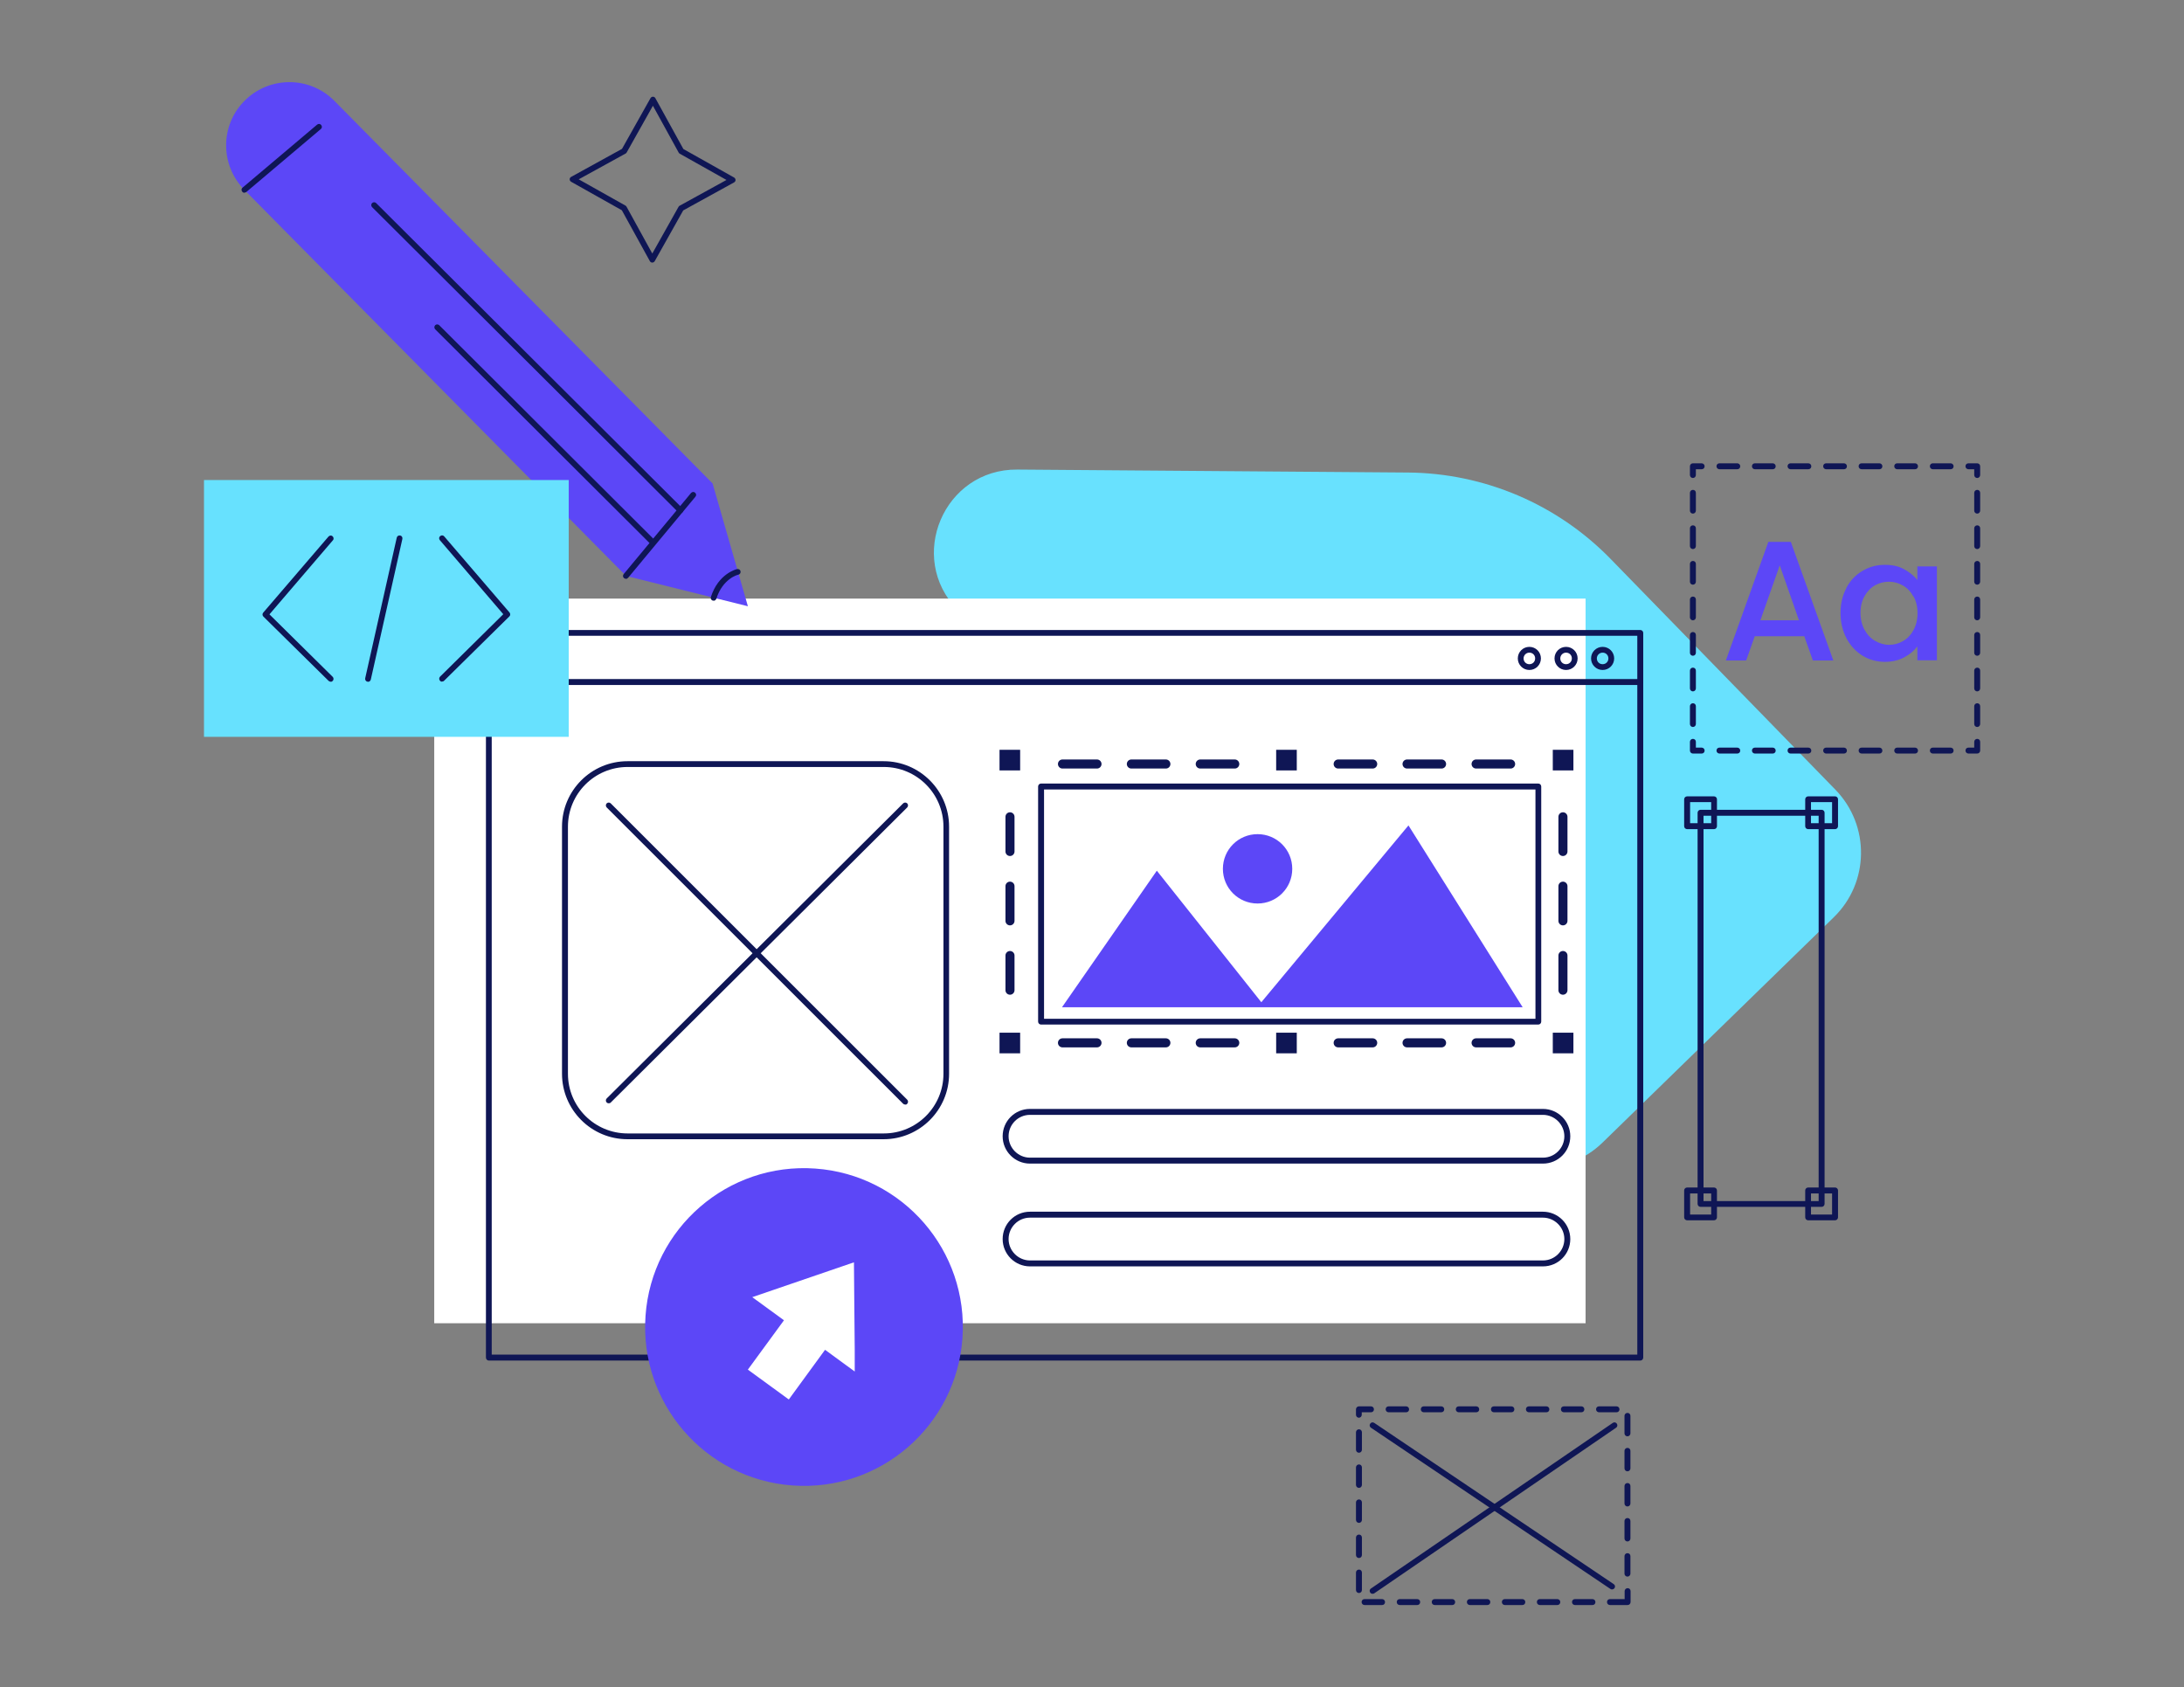 <svg xmlns="http://www.w3.org/2000/svg" id="WEB_SOLUTIONS" viewBox="0 0 1398.2 1080"><rect x="0" y="0" width="1398.2" height="1080" fill="#808080" stroke="none"/><defs><style>.cls-1{fill:#67e1fe;}.cls-2{fill:#68e1fe;}.cls-3{fill:#fff;}.cls-4{fill:#5c47f7;}.cls-5{fill:#0f1655;}</style></defs><path class="cls-2" d="M901.3,302.5l-250-1.9c-47-.4-71.1,56.2-38.3,89.8l331.3,340c22.2,22.8,58.7,23.3,81.6,1.1l148.1-144.3c22.8-22.2,23.3-58.7,1.1-81.6l-144-147.8c-34.1-35-80.8-54.9-129.7-55.3Z"></path><path class="cls-5" d="M417.6,168.1h0c-.7,0-1.3-.4-1.6-1l-17.9-32.5-32.4-18.2c-.6-.3-1-1-1-1.6,0-.7.4-1.3,1-1.6l32.5-17.9,18.2-32.4c.3-.6,1-1,1.6-1h0c.7,0,1.3.4,1.6,1l17.9,32.5,32.4,18.2c.6.3,1,1,1,1.6,0,.7-.4,1.3-1,1.6l-32.5,17.9-18.2,32.4c-.3.6-1,1-1.6,1ZM370.5,114.8l29.9,16.8c.3.2.6.4.7.7l16.5,30,16.8-29.9c.2-.3.4-.6.7-.7l30-16.5-29.9-16.8c-.3-.2-.6-.4-.7-.7l-16.5-30-16.8,29.9c-.2.3-.4.6-.7.7l-30,16.5ZM399.6,96.6h0,0Z"></path><rect class="cls-3" x="278" y="383.2" width="737.1" height="463.9"></rect><path class="cls-5" d="M1050.1,871H313c-1,0-1.9-.8-1.9-1.9v-463.9c0-1,.8-1.9,1.9-1.9h737.1c1,0,1.9.8,1.9,1.9v463.9c0,1-.8,1.9-1.9,1.9ZM314.8,867.2h733.4v-460.2H314.8v460.2Z"></path><path class="cls-5" d="M1050.1,438.5H313c-1,0-1.9-.8-1.9-1.9s.8-1.9,1.9-1.9h737.1c1,0,1.9.8,1.9,1.9s-.8,1.9-1.9,1.9Z"></path><path class="cls-5" d="M1026,428.9c-4.1,0-7.4-3.3-7.4-7.4s3.3-7.4,7.4-7.4,7.4,3.3,7.4,7.4-3.3,7.4-7.4,7.4ZM1026,417.8c-2,0-3.7,1.6-3.7,3.7s1.6,3.7,3.7,3.7,3.7-1.6,3.7-3.7-1.6-3.7-3.7-3.7Z"></path><path class="cls-5" d="M1002.6,428.9c-4.1,0-7.4-3.3-7.4-7.4s3.3-7.4,7.4-7.4,7.4,3.3,7.4,7.4-3.3,7.4-7.4,7.4ZM1002.6,417.8c-2,0-3.7,1.6-3.7,3.7s1.6,3.7,3.7,3.7,3.7-1.6,3.7-3.7-1.6-3.7-3.7-3.7Z"></path><path class="cls-5" d="M979.1,428.9c-4.1,0-7.4-3.3-7.4-7.4s3.3-7.4,7.4-7.4,7.4,3.3,7.4,7.4-3.3,7.4-7.4,7.4ZM979.1,417.8c-2,0-3.7,1.6-3.7,3.7s1.6,3.7,3.7,3.7,3.7-1.6,3.7-3.7-1.6-3.7-3.7-3.7Z"></path><path class="cls-5" d="M565.7,729.3h-164c-23.1,0-41.9-18.8-41.9-41.9v-158.2c0-23.1,18.8-41.9,41.9-41.9h164c23.1,0,41.9,18.8,41.9,41.9v158.2c0,23.1-18.8,41.9-41.9,41.9ZM401.8,491c-21.1,0-38.2,17.1-38.2,38.2v158.2c0,21.1,17.1,38.2,38.2,38.2h164c21.1,0,38.2-17.1,38.2-38.2v-158.2c0-21.1-17.1-38.2-38.2-38.2h-164Z"></path><path class="cls-5" d="M389.7,706.3c-.5,0-1-.2-1.3-.5-.7-.7-.7-1.9,0-2.6l189.8-188.9c.7-.7,1.9-.7,2.6,0,.7.7.7,1.9,0,2.6l-189.8,188.9c-.4.4-.8.5-1.3.5Z"></path><path class="cls-5" d="M579.5,707.1c-.5,0-1-.2-1.3-.5l-189.8-189.7c-.7-.7-.7-1.9,0-2.6s1.9-.7,2.6,0l189.8,189.7c.7.7.7,1.9,0,2.6s-.8.5-1.3.5Z"></path><path class="cls-5" d="M987.8,744.9h-328.4c-9.6,0-17.5-7.8-17.5-17.5s7.8-17.5,17.5-17.5h328.4c9.6,0,17.5,7.8,17.5,17.5s-7.8,17.5-17.5,17.5ZM659.4,713.7c-7.6,0-13.7,6.2-13.7,13.7s6.2,13.7,13.7,13.7h328.4c7.6,0,13.7-6.2,13.7-13.7s-6.2-13.7-13.7-13.7h-328.4Z"></path><path class="cls-5" d="M987.8,810.7h-328.4c-9.6,0-17.5-7.8-17.5-17.5s7.8-17.5,17.5-17.5h328.4c9.6,0,17.5,7.8,17.5,17.5s-7.8,17.5-17.5,17.5ZM659.4,779.5c-7.6,0-13.7,6.2-13.7,13.7s6.2,13.7,13.7,13.7h328.4c7.6,0,13.7-6.2,13.7-13.7s-6.2-13.7-13.7-13.7h-328.4Z"></path><path class="cls-5" d="M984.8,655.9h-318.3c-1,0-1.9-.8-1.9-1.9v-150.5c0-1,.8-1.9,1.9-1.9h318.3c1,0,1.9.8,1.9,1.9v150.5c0,1-.8,1.9-1.9,1.9ZM668.4,652.2h314.6v-146.8h-314.6v146.8Z"></path><path class="cls-5" d="M997.7,633.9v-22.2c0-1.6,1.3-2.9,2.9-2.9s2.9,1.3,2.9,2.9v22.2c0,1.6-1.3,2.9-2.9,2.9s-2.9-1.3-2.9-2.9ZM997.7,589.5v-22.2c0-1.6,1.3-2.9,2.9-2.9s2.9,1.3,2.9,2.9v22.2c0,1.6-1.3,2.9-2.9,2.9s-2.9-1.3-2.9-2.9ZM997.7,545.1v-22.2c0-1.6,1.3-2.9,2.9-2.9s2.9,1.3,2.9,2.9v22.2c0,1.6-1.3,2.9-2.9,2.9s-2.9-1.3-2.9-2.9Z"></path><path class="cls-5" d="M677.3,667.6c0-1.6,1.3-2.9,2.9-2.9h22.1c1.6,0,2.9,1.3,2.9,2.9s-1.3,2.9-2.9,2.9h-22.1c-1.6,0-2.9-1.3-2.9-2.9ZM721.4,667.6c0-1.6,1.3-2.9,2.9-2.9h22.1c1.6,0,2.9,1.3,2.9,2.9s-1.3,2.9-2.9,2.9h-22.1c-1.6,0-2.9-1.3-2.9-2.9ZM765.5,667.6c0-1.6,1.3-2.9,2.9-2.9h22.1c1.6,0,2.9,1.3,2.9,2.9s-1.3,2.9-2.9,2.9h-22.1c-1.6,0-2.9-1.3-2.9-2.9ZM853.8,667.6c0-1.6,1.3-2.9,2.9-2.9h22.1c1.6,0,2.9,1.3,2.9,2.9s-1.3,2.9-2.9,2.9h-22.1c-1.6,0-2.9-1.3-2.9-2.9ZM897.9,667.6c0-1.6,1.3-2.9,2.9-2.9h22.1c1.6,0,2.9,1.3,2.9,2.9s-1.3,2.9-2.9,2.9h-22.1c-1.6,0-2.9-1.3-2.9-2.9ZM942.1,667.6c0-1.6,1.3-2.9,2.9-2.9h22.1c1.6,0,2.9,1.3,2.9,2.9s-1.3,2.9-2.9,2.9h-22.1c-1.6,0-2.9-1.3-2.9-2.9Z"></path><path class="cls-5" d="M643.7,633.9v-22.2c0-1.6,1.3-2.9,2.9-2.9s2.9,1.3,2.9,2.9v22.2c0,1.6-1.3,2.9-2.9,2.9s-2.9-1.3-2.9-2.9ZM643.7,589.5v-22.2c0-1.6,1.3-2.9,2.9-2.9s2.9,1.3,2.9,2.9v22.2c0,1.6-1.3,2.9-2.9,2.9s-2.9-1.3-2.9-2.9ZM643.7,545.1v-22.2c0-1.6,1.3-2.9,2.9-2.9s2.9,1.3,2.9,2.9v22.2c0,1.6-1.3,2.9-2.9,2.9s-2.9-1.3-2.9-2.9Z"></path><path class="cls-5" d="M677.3,489.1c0-1.6,1.3-2.9,2.9-2.9h22.1c1.6,0,2.9,1.3,2.9,2.9s-1.3,2.9-2.9,2.9h-22.1c-1.6,0-2.9-1.3-2.9-2.9ZM721.4,489.1c0-1.6,1.3-2.9,2.9-2.9h22.1c1.6,0,2.9,1.3,2.9,2.9s-1.3,2.9-2.9,2.9h-22.1c-1.6,0-2.9-1.3-2.9-2.9ZM765.5,489.1c0-1.6,1.3-2.9,2.9-2.9h22.1c1.6,0,2.9,1.3,2.9,2.9s-1.3,2.9-2.9,2.9h-22.1c-1.6,0-2.9-1.3-2.9-2.9ZM853.8,489.1c0-1.6,1.3-2.9,2.9-2.9h22.1c1.6,0,2.9,1.3,2.9,2.9s-1.3,2.9-2.9,2.9h-22.1c-1.6,0-2.9-1.3-2.9-2.9ZM897.9,489.1c0-1.6,1.3-2.9,2.9-2.9h22.1c1.6,0,2.9,1.3,2.9,2.9s-1.3,2.9-2.9,2.9h-22.1c-1.6,0-2.9-1.3-2.9-2.9ZM942.1,489.1c0-1.6,1.3-2.9,2.9-2.9h22.1c1.6,0,2.9,1.3,2.9,2.9s-1.3,2.9-2.9,2.9h-22.1c-1.6,0-2.9-1.3-2.9-2.9Z"></path><rect class="cls-5" x="994.1" y="479.9" width="13.2" height="13.2" transform="translate(2001.4 973.1) rotate(180)"></rect><rect class="cls-5" x="994.1" y="661" width="13.2" height="13.2" transform="translate(2001.4 1335.3) rotate(180)"></rect><rect class="cls-5" x="817" y="479.9" width="13.2" height="13.2" transform="translate(1647.2 973.1) rotate(180)"></rect><rect class="cls-5" x="817" y="661" width="13.2" height="13.2" transform="translate(1647.2 1335.3) rotate(180)"></rect><rect class="cls-5" x="640" y="479.9" width="13.2" height="13.2" transform="translate(1293.1 973.1) rotate(180)"></rect><rect class="cls-5" x="640" y="661" width="13.2" height="13.2" transform="translate(1293.1 1335.3) rotate(180)"></rect><polygon class="cls-4" points="974.8 644.8 901.7 528.4 807.5 641.6 740.6 557.4 679.9 644.8 974.8 644.8"></polygon><path class="cls-4" d="M782.9,556.2c0,12.3,9.9,22.2,22.2,22.2s22.2-9.9,22.2-22.2-9.9-22.2-22.2-22.2-22.2,9.9-22.2,22.2Z"></path><path class="cls-4" d="M456.1,309.4L214.1,64.6c-16-16.2-42.3-16-58.1.5h0c-15.2,15.8-14.9,40.9.5,56.5l244.3,247.1,78,19.4-22.6-78.6Z"></path><path class="cls-5" d="M400.7,370.5c-.4,0-.8-.1-1.2-.4-.8-.7-.9-1.8-.2-2.6l43.1-51.9c.7-.8,1.8-.9,2.6-.2.8.7.9,1.8.2,2.6l-43.1,51.9c-.4.4-.9.7-1.4.7Z"></path><path class="cls-5" d="M435.6,328.5c-.5,0-1-.2-1.3-.5l-196.1-195.4c-.7-.7-.7-1.9,0-2.6.7-.7,1.9-.7,2.6,0l196.1,195.4c.7.7.7,1.9,0,2.6-.4.4-.8.5-1.3.5Z"></path><path class="cls-5" d="M417.9,348.9c-.5,0-1-.2-1.3-.5l-138-137.6c-.7-.7-.7-1.9,0-2.6.7-.7,1.9-.7,2.6,0l138,137.6c.7.7.7,1.9,0,2.6-.4.4-.8.5-1.3.5Z"></path><path class="cls-5" d="M456.9,384.5c-.2,0-.4,0-.6,0-1-.3-1.5-1.4-1.2-2.3,4.8-15,16.3-17.8,16.8-17.9,1-.2,2,.4,2.2,1.4.2,1-.4,2-1.4,2.2-.4,0-10,2.5-14.1,15.4-.3.8-1,1.3-1.8,1.3Z"></path><path class="cls-5" d="M156.5,123.4c-.5,0-1.1-.2-1.4-.7-.7-.8-.6-2,.2-2.6l47.7-40.3c.8-.7,2-.6,2.6.2.7.8.6,2-.2,2.6l-47.7,40.3c-.4.3-.8.4-1.2.4Z"></path><rect class="cls-1" x="130.6" y="307.2" width="233.5" height="164.4" transform="translate(494.7 778.9) rotate(180)"></rect><path class="cls-5" d="M211.7,436.4c-.5,0-.9-.2-1.3-.5l-41.8-41.2c-.7-.7-.7-1.8-.1-2.5l41.8-48.7c.7-.8,1.9-.9,2.6-.2.8.7.9,1.9.2,2.6l-40.6,47.4,40.5,40c.7.7.7,1.9,0,2.6-.4.4-.8.6-1.3.6Z"></path><path class="cls-5" d="M283,436.4c-.5,0-1-.2-1.3-.6-.7-.7-.7-1.9,0-2.6l40.5-40-40.6-47.4c-.7-.8-.6-2,.2-2.6.8-.7,2-.6,2.6.2l41.8,48.7c.6.7.6,1.9-.1,2.5l-41.8,41.2c-.4.4-.8.5-1.3.5Z"></path><path class="cls-5" d="M235.6,436.4c-.1,0-.3,0-.4,0-1-.2-1.6-1.2-1.4-2.2l20.2-90c.2-1,1.2-1.6,2.2-1.4,1,.2,1.6,1.2,1.4,2.2l-20.2,90c-.2.9-1,1.5-1.8,1.5Z"></path><path class="cls-5" d="M1166.2,772.6h-77.5c-1,0-1.9-.8-1.9-1.9v-250.4c0-1,.8-1.9,1.9-1.9h77.5c1,0,1.9.8,1.9,1.9v250.4c0,1-.8,1.9-1.9,1.9ZM1090.6,768.9h73.7v-246.7h-73.7v246.7Z"></path><path class="cls-5" d="M1174.8,781.2h-17.2c-1,0-1.9-.8-1.9-1.9v-17.2c0-1,.8-1.9,1.9-1.9h17.2c1,0,1.9.8,1.9,1.9v17.2c0,1-.8,1.9-1.9,1.9ZM1159.4,777.5h13.5v-13.5h-13.5v13.5Z"></path><path class="cls-5" d="M1097.3,781.2h-17.2c-1,0-1.9-.8-1.9-1.9v-17.2c0-1,.8-1.9,1.9-1.9h17.2c1,0,1.9.8,1.9,1.9v17.2c0,1-.8,1.9-1.9,1.9ZM1082,777.5h13.5v-13.5h-13.5v13.5Z"></path><path class="cls-5" d="M1174.8,530.8h-17.2c-1,0-1.9-.8-1.9-1.9v-17.2c0-1,.8-1.9,1.9-1.9h17.2c1,0,1.9.8,1.9,1.9v17.2c0,1-.8,1.9-1.9,1.9ZM1159.4,527h13.5v-13.5h-13.5v13.5Z"></path><path class="cls-5" d="M1097.3,530.8h-17.2c-1,0-1.9-.8-1.9-1.9v-17.2c0-1,.8-1.9,1.9-1.9h17.2c1,0,1.9.8,1.9,1.9v17.2c0,1-.8,1.9-1.9,1.9ZM1082,527h13.5v-13.5h-13.5v13.5Z"></path><circle class="cls-4" cx="514.5" cy="849" r="101.7" transform="translate(-368.9 1302) rotate(-85.9)"></circle><path class="cls-3" d="M478.7,876.9l23.2-31.7-20.3-14.8,65.1-22.3.2,23.8.3,31.9c0,.2,0,.5,0,.7v13.5c0,0-19-13.9-19-13.9l-23.2,31.8-26.2-19.1Z"></path><path class="cls-5" d="M1032,1017.5c-.4,0-.7-.1-1-.3l-153.3-103.2c-.9-.6-1.1-1.7-.5-2.6.6-.9,1.7-1.1,2.6-.5l153.3,103.2c.9.6,1.1,1.7.5,2.6-.4.5-1,.8-1.6.8Z"></path><path class="cls-5" d="M1041.9,1027.5h-11.2c-1,0-1.9-.8-1.9-1.9s.8-1.9,1.9-1.9h9.4v-5.1c0-1,.8-1.9,1.9-1.9s1.9.8,1.9,1.9v7c0,1-.8,1.9-1.9,1.9ZM1019.5,1027.5h-11.2c-1,0-1.9-.8-1.9-1.9s.8-1.9,1.9-1.9h11.2c1,0,1.9.8,1.9,1.9s-.8,1.9-1.9,1.9ZM997,1027.5h-11.2c-1,0-1.9-.8-1.9-1.9s.8-1.9,1.9-1.9h11.2c1,0,1.9.8,1.9,1.9s-.8,1.9-1.9,1.9ZM974.6,1027.5h-11.2c-1,0-1.9-.8-1.9-1.9s.8-1.9,1.9-1.9h11.2c1,0,1.9.8,1.9,1.9s-.8,1.9-1.9,1.9ZM952.2,1027.5h-11.2c-1,0-1.9-.8-1.9-1.9s.8-1.9,1.9-1.9h11.2c1,0,1.9.8,1.9,1.9s-.8,1.9-1.9,1.9ZM929.7,1027.5h-11.2c-1,0-1.9-.8-1.9-1.9s.8-1.9,1.9-1.9h11.2c1,0,1.9.8,1.9,1.9s-.8,1.9-1.9,1.9ZM907.3,1027.5h-11.2c-1,0-1.9-.8-1.9-1.9s.8-1.9,1.9-1.9h11.2c1,0,1.9.8,1.9,1.9s-.8,1.9-1.9,1.9ZM884.8,1027.5h-11.2c-1,0-1.9-.8-1.9-1.9s.8-1.9,1.9-1.9h11.2c1,0,1.9.8,1.9,1.9s-.8,1.9-1.9,1.9ZM870,1019.8c-1,0-1.9-.8-1.9-1.9v-11.2c0-1,.8-1.9,1.9-1.9s1.9.8,1.9,1.9v11.2c0,1-.8,1.9-1.9,1.9ZM1041.9,1009.3c-1,0-1.9-.8-1.9-1.9v-11.2c0-1,.8-1.9,1.9-1.9s1.9.8,1.9,1.9v11.2c0,1-.8,1.9-1.9,1.9ZM870,997.4c-1,0-1.9-.8-1.9-1.9v-11.2c0-1,.8-1.9,1.9-1.9s1.9.8,1.9,1.9v11.2c0,1-.8,1.9-1.9,1.9ZM1041.9,986.8c-1,0-1.9-.8-1.9-1.9v-11.2c0-1,.8-1.9,1.9-1.9s1.9.8,1.9,1.9v11.2c0,1-.8,1.9-1.9,1.9ZM870,974.9c-1,0-1.9-.8-1.9-1.9v-11.2c0-1,.8-1.9,1.9-1.9s1.9.8,1.9,1.9v11.2c0,1-.8,1.9-1.9,1.9ZM1041.9,964.4c-1,0-1.9-.8-1.9-1.9v-11.2c0-1,.8-1.9,1.9-1.9s1.9.8,1.9,1.9v11.2c0,1-.8,1.9-1.9,1.9ZM870,952.5c-1,0-1.9-.8-1.9-1.9v-11.2c0-1,.8-1.9,1.9-1.9s1.9.8,1.9,1.9v11.2c0,1-.8,1.9-1.9,1.9ZM1041.9,941.9c-1,0-1.9-.8-1.9-1.9v-11.2c0-1,.8-1.9,1.9-1.9s1.9.8,1.9,1.9v11.2c0,1-.8,1.9-1.9,1.9ZM870,930c-1,0-1.9-.8-1.9-1.9v-11.2c0-1,.8-1.9,1.9-1.9s1.9.8,1.9,1.9v11.2c0,1-.8,1.9-1.9,1.9ZM1041.9,919.5c-1,0-1.9-.8-1.9-1.9v-11.2c0-1,.8-1.9,1.9-1.9s1.9.8,1.9,1.9v11.2c0,1-.8,1.9-1.9,1.9ZM870,907.6c-1,0-1.9-.8-1.9-1.9v-3.5c0-1,.8-1.9,1.9-1.9h7.7c1,0,1.9.8,1.9,1.9s-.8,1.9-1.9,1.9h-5.9v1.6c0,1-.8,1.9-1.9,1.9ZM1034.9,904.1h-11.2c-1,0-1.9-.8-1.9-1.9s.8-1.9,1.9-1.9h11.2c1,0,1.9.8,1.9,1.9s-.8,1.9-1.9,1.9ZM1012.4,904.1h-11.2c-1,0-1.9-.8-1.9-1.9s.8-1.9,1.9-1.9h11.2c1,0,1.9.8,1.9,1.9s-.8,1.9-1.9,1.9ZM990,904.1h-11.2c-1,0-1.9-.8-1.9-1.9s.8-1.9,1.9-1.9h11.2c1,0,1.9.8,1.9,1.9s-.8,1.9-1.9,1.9ZM967.6,904.1h-11.2c-1,0-1.9-.8-1.9-1.9s.8-1.9,1.9-1.9h11.2c1,0,1.9.8,1.9,1.9s-.8,1.9-1.9,1.9ZM945.1,904.1h-11.2c-1,0-1.9-.8-1.9-1.9s.8-1.9,1.9-1.9h11.2c1,0,1.9.8,1.9,1.9s-.8,1.9-1.9,1.9ZM922.7,904.1h-11.2c-1,0-1.9-.8-1.9-1.9s.8-1.9,1.9-1.9h11.2c1,0,1.9.8,1.9,1.9s-.8,1.9-1.9,1.9ZM900.2,904.1h-11.2c-1,0-1.9-.8-1.9-1.9s.8-1.9,1.9-1.9h11.2c1,0,1.9.8,1.9,1.9s-.8,1.9-1.9,1.9Z"></path><path class="cls-5" d="M878.7,1020.3c-.6,0-1.2-.3-1.5-.8-.6-.9-.4-2,.5-2.6l154.8-106c.9-.6,2-.4,2.6.5.6.9.4,2-.5,2.6l-154.8,106c-.3.2-.7.3-1.1.3Z"></path><path class="cls-4" d="M1155.2,407.3h-31.8l-5.5,15.5h-13l27.2-75.9h14.4l27.2,75.9h-13.1l-5.5-15.5ZM1151.7,397.1l-12.3-35.2-12.4,35.2h24.8Z"></path><path class="cls-4" d="M1182,376.4c2.5-4.7,5.9-8.3,10.3-10.9,4.3-2.6,9.1-3.9,14.3-3.9s8.9.9,12.4,2.8c3.5,1.9,6.3,4.2,8.5,6.9v-8.7h12.5v60.1h-12.5v-8.9c-2.1,2.8-5,5.2-8.6,7.1-3.6,1.9-7.8,2.8-12.4,2.8s-9.9-1.3-14.2-4c-4.3-2.7-7.7-6.4-10.2-11.1-2.5-4.8-3.8-10.2-3.8-16.2s1.3-11.4,3.8-16ZM1224.9,381.8c-1.7-3.1-3.9-5.4-6.7-7-2.8-1.6-5.7-2.4-8.9-2.4s-6.2.8-8.9,2.3c-2.8,1.6-5,3.9-6.7,6.9-1.7,3-2.6,6.6-2.6,10.7s.9,7.8,2.6,10.9c1.7,3.1,4,5.5,6.8,7.1,2.8,1.6,5.8,2.5,8.9,2.5s6.2-.8,8.9-2.4c2.8-1.6,5-3.9,6.7-7,1.7-3.1,2.6-6.7,2.6-10.9s-.9-7.7-2.6-10.8Z"></path><path class="cls-5" d="M1265.8,482.4h-5.6c-1,0-1.9-.8-1.9-1.9s.8-1.9,1.9-1.9h3.7v-3.7c0-1,.8-1.9,1.9-1.9s1.9.8,1.9,1.9v5.6c0,1-.8,1.9-1.9,1.9Z"></path><path class="cls-5" d="M1248.8,482.4h-11.4c-1,0-1.9-.8-1.9-1.9s.8-1.9,1.9-1.9h11.4c1,0,1.9.8,1.9,1.9s-.8,1.9-1.9,1.9ZM1226,482.4h-11.4c-1,0-1.9-.8-1.9-1.9s.8-1.9,1.9-1.9h11.4c1,0,1.9.8,1.9,1.9s-.8,1.9-1.9,1.9ZM1203.2,482.4h-11.4c-1,0-1.9-.8-1.9-1.9s.8-1.9,1.9-1.9h11.4c1,0,1.9.8,1.9,1.9s-.8,1.9-1.9,1.9ZM1180.5,482.4h-11.4c-1,0-1.9-.8-1.9-1.9s.8-1.9,1.9-1.9h11.4c1,0,1.9.8,1.9,1.9s-.8,1.9-1.9,1.9ZM1157.7,482.4h-11.4c-1,0-1.9-.8-1.9-1.9s.8-1.9,1.9-1.9h11.4c1,0,1.9.8,1.9,1.9s-.8,1.9-1.9,1.9ZM1134.9,482.4h-11.4c-1,0-1.9-.8-1.9-1.9s.8-1.9,1.9-1.9h11.4c1,0,1.9.8,1.9,1.9s-.8,1.9-1.9,1.9ZM1112.2,482.4h-11.4c-1,0-1.9-.8-1.9-1.9s.8-1.9,1.9-1.9h11.4c1,0,1.9.8,1.9,1.9s-.8,1.9-1.9,1.9Z"></path><path class="cls-5" d="M1089.4,482.4h-5.6c-1,0-1.9-.8-1.9-1.9v-5.6c0-1,.8-1.9,1.9-1.9s1.9.8,1.9,1.9v3.7h3.7c1,0,1.9.8,1.9,1.9s-.8,1.9-1.9,1.9Z"></path><path class="cls-5" d="M1083.8,465.4c-1,0-1.9-.8-1.9-1.9v-11.4c0-1,.8-1.9,1.9-1.9s1.9.8,1.9,1.9v11.4c0,1-.8,1.9-1.9,1.9ZM1083.8,442.6c-1,0-1.9-.8-1.9-1.9v-11.4c0-1,.8-1.9,1.9-1.9s1.9.8,1.9,1.9v11.4c0,1-.8,1.9-1.9,1.9ZM1083.8,419.8c-1,0-1.9-.8-1.9-1.9v-11.4c0-1,.8-1.9,1.9-1.9s1.9.8,1.9,1.9v11.4c0,1-.8,1.9-1.9,1.9ZM1083.8,397.1c-1,0-1.9-.8-1.9-1.9v-11.4c0-1,.8-1.9,1.9-1.9s1.9.8,1.9,1.9v11.4c0,1-.8,1.9-1.9,1.9ZM1083.8,374.3c-1,0-1.9-.8-1.9-1.9v-11.4c0-1,.8-1.9,1.9-1.9s1.9.8,1.9,1.9v11.4c0,1-.8,1.9-1.9,1.9ZM1083.8,351.5c-1,0-1.9-.8-1.9-1.9v-11.4c0-1,.8-1.9,1.9-1.9s1.9.8,1.9,1.9v11.4c0,1-.8,1.9-1.9,1.9ZM1083.8,328.8c-1,0-1.9-.8-1.9-1.9v-11.4c0-1,.8-1.9,1.9-1.9s1.9.8,1.9,1.9v11.4c0,1-.8,1.9-1.9,1.9Z"></path><path class="cls-5" d="M1083.8,306c-1,0-1.9-.8-1.9-1.9v-5.6c0-1,.8-1.9,1.9-1.9h5.6c1,0,1.9.8,1.9,1.9s-.8,1.9-1.9,1.9h-3.7v3.7c0,1-.8,1.9-1.9,1.9Z"></path><path class="cls-5" d="M1248.8,300.4h-11.4c-1,0-1.9-.8-1.9-1.9s.8-1.9,1.9-1.9h11.4c1,0,1.9.8,1.9,1.9s-.8,1.9-1.9,1.9ZM1226,300.4h-11.4c-1,0-1.9-.8-1.9-1.9s.8-1.9,1.9-1.9h11.4c1,0,1.9.8,1.9,1.9s-.8,1.9-1.9,1.9ZM1203.2,300.4h-11.4c-1,0-1.9-.8-1.9-1.9s.8-1.9,1.9-1.9h11.4c1,0,1.9.8,1.9,1.9s-.8,1.9-1.9,1.9ZM1180.5,300.4h-11.4c-1,0-1.9-.8-1.9-1.9s.8-1.9,1.9-1.9h11.4c1,0,1.9.8,1.9,1.9s-.8,1.9-1.9,1.9ZM1157.7,300.4h-11.4c-1,0-1.9-.8-1.9-1.9s.8-1.9,1.9-1.9h11.4c1,0,1.9.8,1.9,1.9s-.8,1.9-1.9,1.9ZM1134.9,300.4h-11.4c-1,0-1.9-.8-1.9-1.9s.8-1.9,1.9-1.9h11.4c1,0,1.9.8,1.9,1.9s-.8,1.9-1.9,1.9ZM1112.2,300.4h-11.4c-1,0-1.9-.8-1.9-1.9s.8-1.9,1.9-1.9h11.4c1,0,1.9.8,1.9,1.9s-.8,1.9-1.9,1.9Z"></path><path class="cls-5" d="M1265.8,306c-1,0-1.9-.8-1.9-1.9v-3.7h-3.7c-1,0-1.9-.8-1.9-1.9s.8-1.9,1.9-1.9h5.6c1,0,1.9.8,1.9,1.9v5.6c0,1-.8,1.9-1.9,1.9Z"></path><path class="cls-5" d="M1265.8,465.4c-1,0-1.9-.8-1.9-1.9v-11.4c0-1,.8-1.9,1.9-1.9s1.9.8,1.9,1.9v11.4c0,1-.8,1.9-1.9,1.9ZM1265.8,442.6c-1,0-1.9-.8-1.9-1.9v-11.4c0-1,.8-1.9,1.9-1.9s1.9.8,1.9,1.9v11.4c0,1-.8,1.9-1.9,1.9ZM1265.8,419.8c-1,0-1.9-.8-1.9-1.9v-11.4c0-1,.8-1.9,1.9-1.9s1.9.8,1.9,1.9v11.4c0,1-.8,1.9-1.9,1.9ZM1265.8,397.1c-1,0-1.9-.8-1.9-1.9v-11.4c0-1,.8-1.9,1.9-1.9s1.9.8,1.9,1.9v11.4c0,1-.8,1.9-1.9,1.9ZM1265.8,374.3c-1,0-1.9-.8-1.9-1.9v-11.4c0-1,.8-1.9,1.9-1.9s1.9.8,1.9,1.9v11.4c0,1-.8,1.9-1.9,1.9ZM1265.8,351.5c-1,0-1.9-.8-1.9-1.9v-11.4c0-1,.8-1.9,1.9-1.9s1.9.8,1.9,1.9v11.4c0,1-.8,1.9-1.9,1.9ZM1265.8,328.8c-1,0-1.9-.8-1.9-1.9v-11.4c0-1,.8-1.9,1.9-1.9s1.9.8,1.9,1.9v11.4c0,1-.8,1.9-1.9,1.9Z"></path></svg>